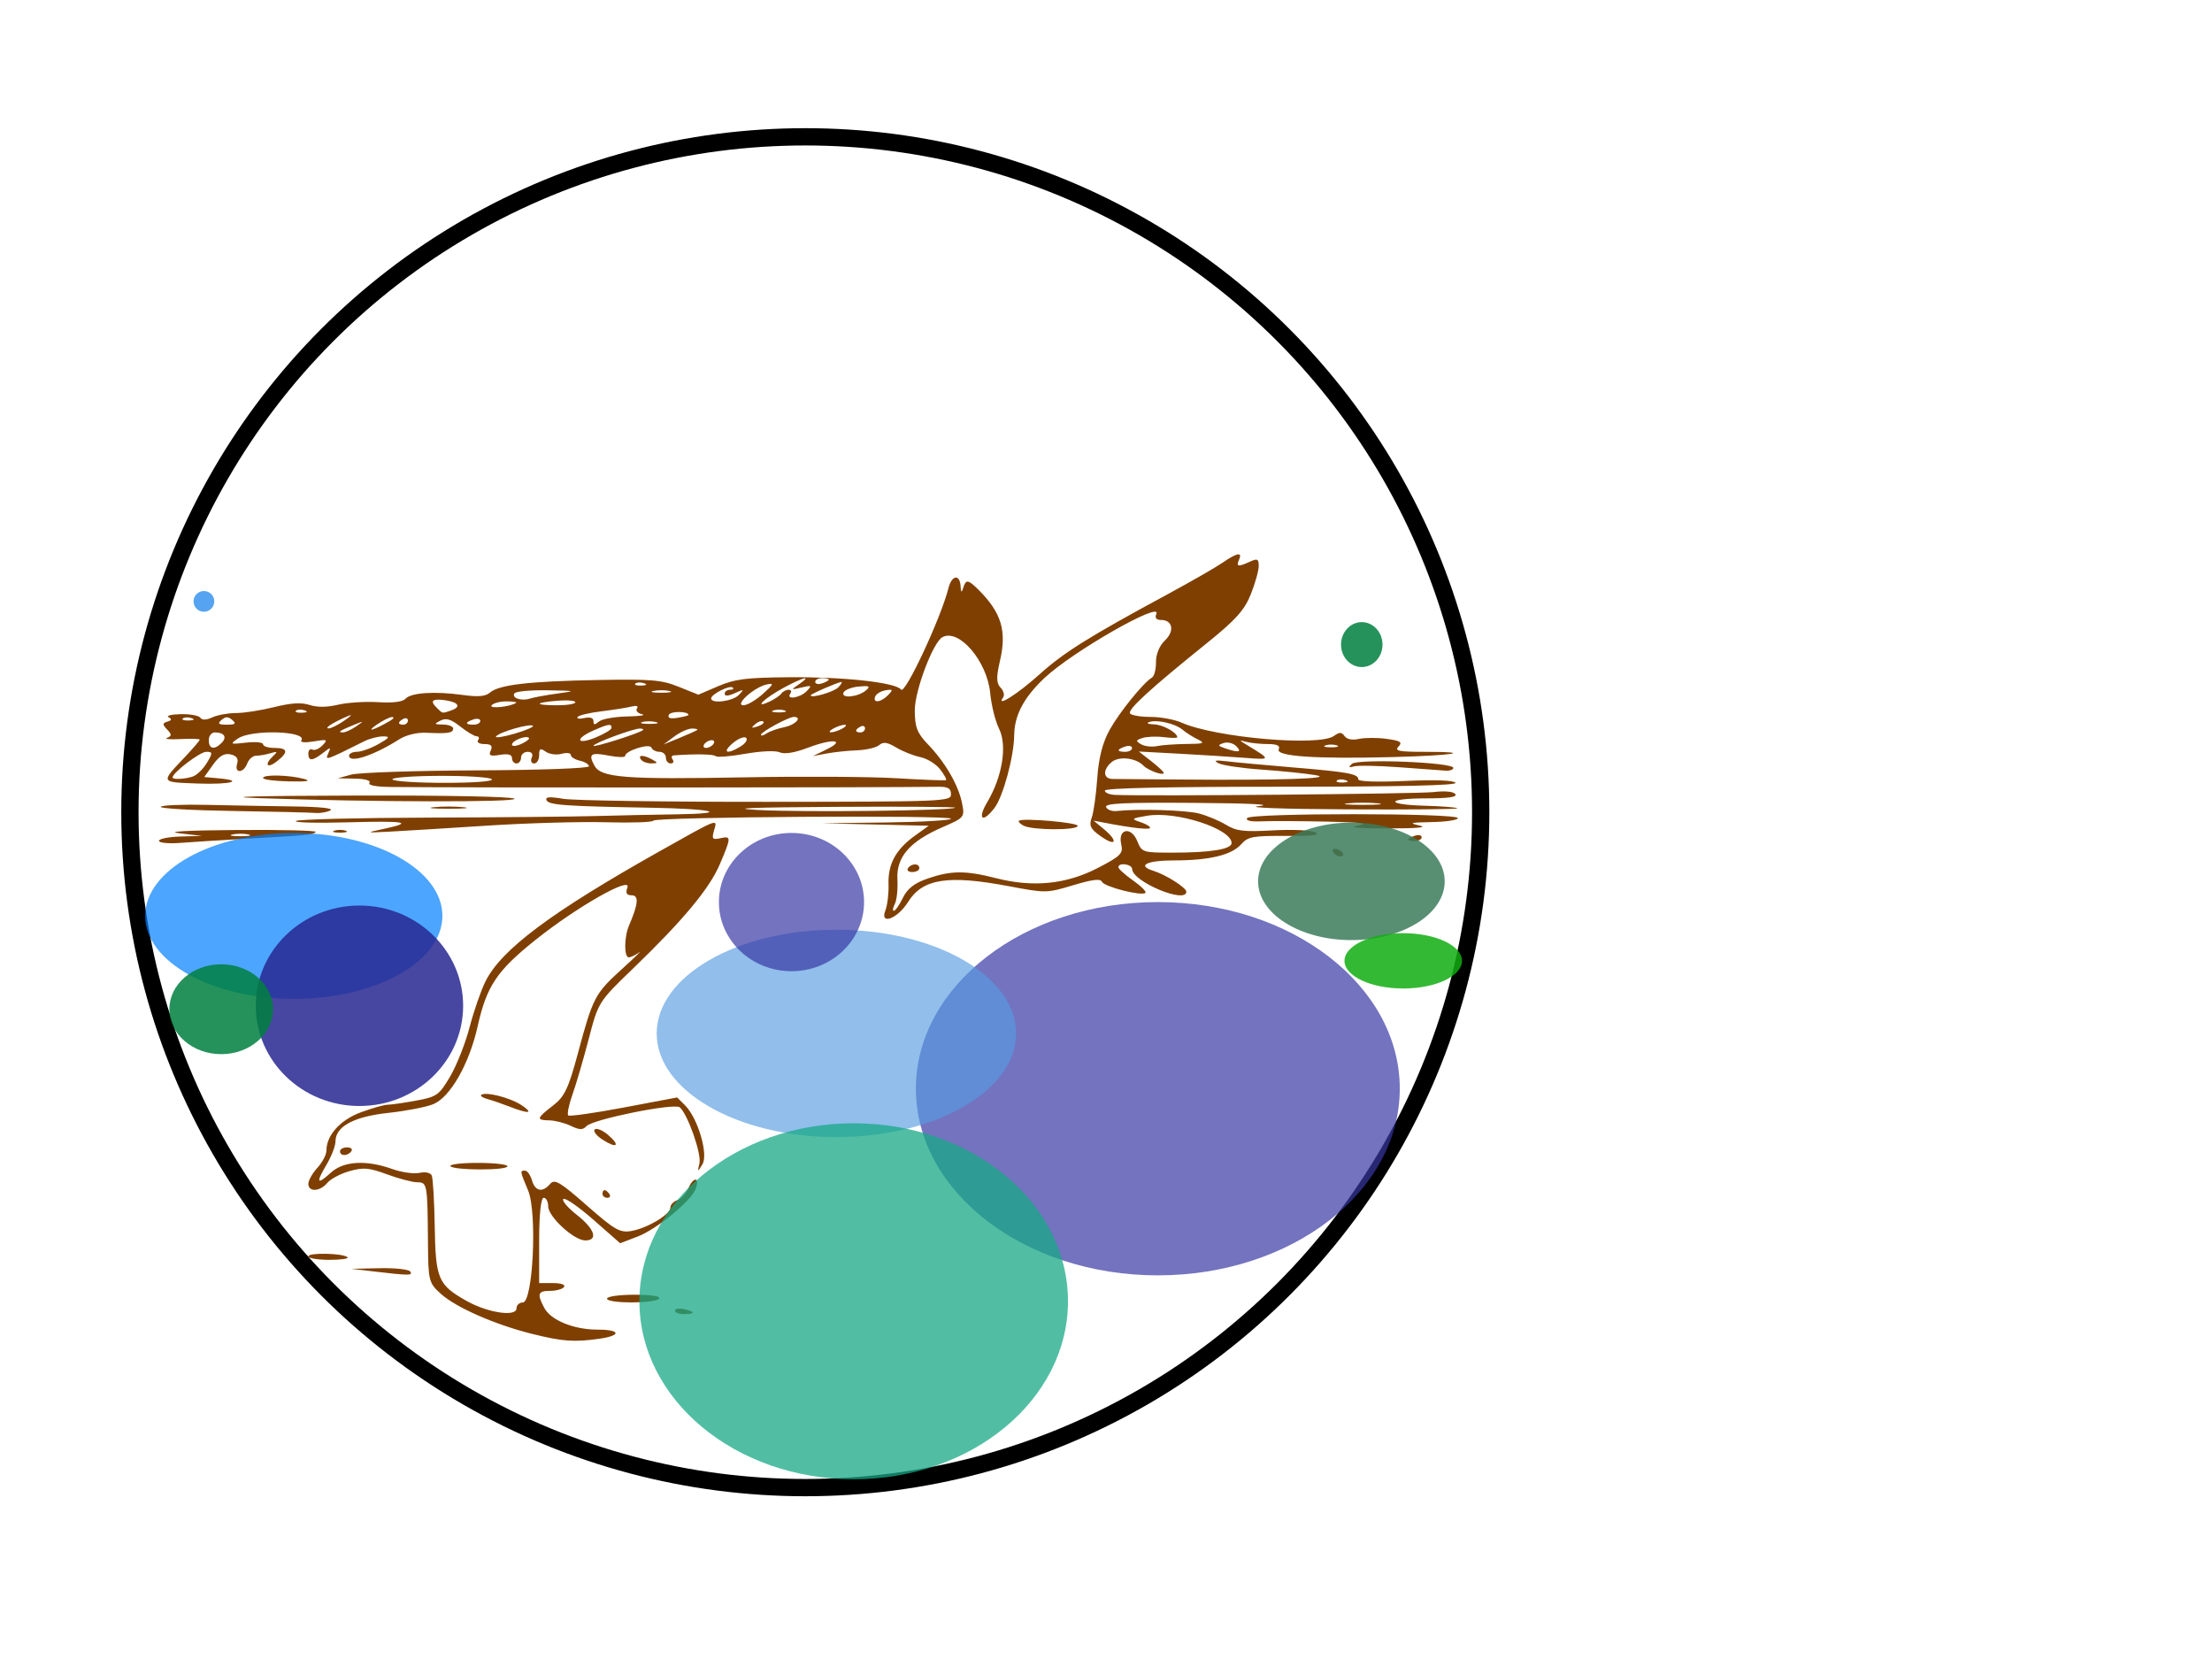 <?xml version="1.0"?><svg width="640" height="480" xmlns="http://www.w3.org/2000/svg" xmlns:xlink="http://www.w3.org/1999/xlink">
 <defs>
  <linearGradient id="linearGradient3168">
   <stop stop-color="#69afca" id="stop3170" offset="0"/>
   <stop stop-color="#0090c8" id="stop3172" offset="1"/>
  </linearGradient>
  <clipPath id="clipPath4229" clipPathUnits="userSpaceOnUse">
   <rect fill="url(#linearGradient4233)" stroke-width="0.7" stroke-miterlimit="4" id="rect4231" width="160" height="160" x="181.429" y="242.362"/>
  </clipPath>
  <linearGradient y2="0.174" x2="0.879" y1="0.174" x1="0.199" id="linearGradient4233" xlink:href="#linearGradient3168"/>
  <clipPath id="clipPath4235" clipPathUnits="userSpaceOnUse">
   <rect fill="url(#linearGradient4239)" stroke-width="0.7" stroke-miterlimit="4" id="rect4237" width="160" height="160" x="181.429" y="242.362"/>
  </clipPath>
  <linearGradient y2="0.174" x2="0.879" y1="0.174" x1="0.199" id="linearGradient4239" xlink:href="#linearGradient3168"/>
  <clipPath id="clipPath4241" clipPathUnits="userSpaceOnUse">
   <rect fill="url(#linearGradient4245)" stroke-width="0.7" stroke-miterlimit="4" id="rect4243" width="160" height="160" x="181.429" y="242.362"/>
  </clipPath>
  <linearGradient y2="0.174" x2="0.879" y1="0.174" x1="0.199" id="linearGradient4245" xlink:href="#linearGradient3168"/>
 </defs>
 <g>
  <title>Layer 1</title>
  <g id="layer1">
   <path stroke-width="4" fill="#7f3f00" id="path4263" d="m154.028,385.954c-10.749,-2.679 -22.018,-7.614 -26.438,-11.578c-3.524,-3.16 -3.683,-3.78 -3.765,-14.718c-0.13,-17.125 -0.211,-17.589 -3.079,-17.589c-1.381,0 -5.299,-1.024 -8.706,-2.276c-5.321,-1.954 -6.862,-2.089 -10.911,-0.95c-2.593,0.729 -5.485,2.258 -6.426,3.398c-2.099,2.543 -5.491,2.719 -5.491,0.286c0,-0.983 1.178,-3.07 2.619,-4.64c1.44,-1.569 2.619,-3.82 2.619,-5.001c0,-4.431 4.018,-8.882 10.003,-11.08c3.26,-1.197 6.733,-2.177 7.718,-2.177c0.985,0 4.686,-0.532 8.224,-1.182c5.982,-1.099 6.673,-1.591 9.86,-7.013c1.885,-3.207 4.413,-9.617 5.619,-14.246c1.205,-4.628 3.268,-10.582 4.584,-13.23c4.591,-9.238 18.937,-19.968 50.234,-37.574c17.463,-9.824 16.932,-9.62 15.904,-6.112c-0.715,2.44 -0.461,2.762 1.779,2.259c3.245,-0.727 3.241,-0.348 -0.085,7.469c-3.03,7.121 -10.661,16.288 -25.27,30.357c-9.813,9.45 -9.929,9.635 -12.674,20.197c-1.523,5.863 -3.642,13.113 -4.708,16.113c-1.066,2.999 -1.618,5.727 -1.227,6.062c0.391,0.335 7.642,-0.699 16.114,-2.297l15.403,-2.906l2.3,2.307c3.709,3.72 6.775,14.155 5.003,17.031c-1.435,2.329 -1.46,2.32 -0.855,-0.312c0.629,-2.734 -3.411,-14.21 -5.689,-16.162c-1.545,-1.324 -25.082,3.414 -26.995,5.433c-1.098,1.16 -1.973,1.141 -4.583,-0.097c-1.774,-0.842 -4.551,-1.548 -6.172,-1.57c-3.858,-0.052 -3.725,-0.594 1.042,-4.263c3.37,-2.594 4.488,-4.931 7.211,-15.08c4.351,-16.214 4.95,-17.361 12.77,-24.449c3.741,-3.39 5.947,-5.536 4.903,-4.769c-1.044,0.767 -2.37,1.395 -2.946,1.395c-1.386,0 -1.341,-5.904 0.07,-9.184c2.695,-6.264 2.919,-8.769 0.783,-8.769c-1.483,0 -1.839,-0.643 -1.244,-2.249c1.274,-3.439 -14.597,5.586 -26.452,15.043c-11.295,9.01 -14.263,13.424 -16.867,25.085c-2.433,10.895 -7.919,20.529 -12.841,22.551c-2.041,0.838 -7.876,1.972 -12.968,2.52c-10.05,1.081 -15.332,3.927 -15.332,8.258c0,1.305 -1.17,4.338 -2.599,6.741c-3.159,5.31 -2.775,5.985 1.294,2.273c3.655,-3.334 10.209,-3.717 17.698,-1.036c2.711,0.971 6.257,1.479 7.88,1.13c1.766,-0.38 3.205,-0.067 3.584,0.779c0.348,0.778 0.736,7.464 0.861,14.859c0.255,15.049 0.979,16.74 9.146,21.371c6.133,3.478 14.512,4.738 14.512,2.183c0,-0.932 0.813,-1.694 1.807,-1.694c2.977,0 4.224,-26.008 1.554,-32.4c-2.4,-5.745 -2.401,-5.75 -0.883,-5.75c0.642,0 1.537,1.262 1.989,2.805c0.937,3.2 3.062,3.62 5.263,1.04c1.292,-1.513 2.805,-0.624 10.62,6.243c8.022,7.049 9.558,7.933 12.825,7.384c4.628,-0.778 11.347,-4.786 11.347,-6.769c0,-0.818 0.893,-1.78 1.984,-2.139c1.091,-0.359 2.581,-1.998 3.31,-3.642c1.468,-3.308 3.262,-2.968 2.021,0.383c-1.278,3.451 -11.248,11.637 -16.739,13.743l-5.11,1.96l-7.745,-6.804c-4.26,-3.742 -8.167,-6.442 -8.682,-6.001c-0.515,0.441 1.232,2.505 3.883,4.585c5.176,4.062 6.285,7.407 2.457,7.407c-3.27,0 -10.732,-6.864 -10.732,-9.871c0,-1.359 -0.589,-2.471 -1.309,-2.471c-0.794,0 -1.309,4.862 -1.309,12.342l0,12.342l4.006,0c2.337,0 3.668,0.467 3.196,1.122c-0.445,0.617 -2.248,1.122 -4.006,1.122c-3.574,0 -3.873,0.866 -1.705,4.942c1.902,3.577 8.528,6.278 15.402,6.278c6.719,0 7.015,1.717 0.457,2.646c-7.214,1.022 -10.585,0.778 -19.314,-1.398zm41.247,-6.753c0,-0.559 1.178,-0.753 2.619,-0.43c3.357,0.752 3.357,1.447 0,1.447c-1.44,0 -2.619,-0.458 -2.619,-1.017zm-19.641,-3.471c0,-0.625 3.518,-1.122 7.934,-1.122c4.956,0 7.63,0.421 7.125,1.122c-1.056,1.464 -15.058,1.464 -15.058,0zm-67.435,-7.854l-6.547,-0.77l8.107,-0.176c4.459,-0.097 8.471,0.329 8.916,0.946c0.865,1.2 -0.266,1.2 -10.475,0zm-18.987,-4.372c0,-1.141 9.967,-0.926 11.332,0.244c0.489,0.419 -1.86,0.762 -5.221,0.762c-3.361,0 -6.111,-0.453 -6.111,-1.006zm85.113,-18.068c0,-1.438 0.927,-1.438 1.964,0c0.445,0.617 0.185,1.122 -0.577,1.122c-0.763,0 -1.387,-0.505 -1.387,-1.122zm-43.994,-8.032c-0.374,-0.519 3.184,-0.944 7.908,-0.944c4.724,0 8.589,0.436 8.589,0.969c0,1.248 -15.595,1.225 -16.496,-0.025zm-31.953,-4.31c0,-0.617 0.919,-1.122 2.041,-1.122c1.123,0 1.677,0.505 1.232,1.122c-1.047,1.452 -3.274,1.452 -3.274,0zm75.947,-3.366c-1.779,-1.15 -2.785,-2.476 -2.236,-2.947c0.549,-0.471 2.276,0.238 3.836,1.575c3.671,3.145 2.584,4.076 -1.6,1.371zm-26.843,-9.526c-2.161,-0.84 -5.044,-1.83 -6.407,-2.199c-1.363,-0.369 -2.194,-0.915 -1.846,-1.213c1.19,-1.019 8.333,0.775 11.569,2.906c3.753,2.471 2.305,2.692 -3.316,0.506zm108.704,-56.842c0.578,-1.451 0.979,-4.846 0.892,-7.545c-0.188,-5.818 2.099,-10.031 7.601,-13.998l4.026,-2.903l-15.436,-0.356l-15.436,-0.356l18.659,-0.241c10.263,-0.133 18.66,-0.62 18.66,-1.083c0.001,-1.098 -85.667,-0.538 -86.094,0.563c-0.179,0.462 -6.385,0.671 -13.79,0.464c-7.405,-0.207 -22.874,0.235 -34.374,0.982c-11.5,0.746 -24.151,1.523 -28.112,1.726c-7.005,0.359 -7.061,0.339 -2.042,-0.728c9.255,-1.968 6.9,-2.428 -10.04,-1.963c-9.166,0.252 -15.942,0.074 -15.058,-0.395c0.883,-0.47 18.105,-0.905 38.27,-0.969c20.165,-0.063 42.114,-0.27 48.776,-0.459c6.662,-0.189 16.924,-0.407 22.806,-0.484c16.234,-0.213 11.107,-1.597 -7.092,-1.915c-25.031,-0.437 -29.644,-0.77 -30.277,-2.182c-0.432,-0.964 0.868,-1.07 4.859,-0.396c2.997,0.506 29.46,0.899 58.807,0.875c51.975,-0.044 53.359,-0.101 53.359,-2.228c0,-1.646 -0.886,-2.171 -3.601,-2.133c-17.547,0.248 -136.218,0.291 -158.518,0.058c-4.282,-0.045 -6.641,-0.504 -6.142,-1.195c0.482,-0.668 -1.21,-1.161 -4.178,-1.218l-4.988,-0.096l3.928,-1.071c2.161,-0.589 18.512,-1.14 36.337,-1.223c18.668,-0.087 32.408,-0.588 32.408,-1.181c0,-0.566 -1.178,-1.294 -2.619,-1.617c-1.44,-0.323 -2.619,-1.067 -2.619,-1.654c0,-0.587 -1.207,-0.739 -2.682,-0.337c-1.475,0.401 -3.537,0.121 -4.583,-0.623c-1.561,-1.11 -1.901,-0.925 -1.901,1.029c0,1.31 -0.652,2.381 -1.45,2.381c-0.797,0 -1.11,-0.757 -0.696,-1.683c0.459,-1.025 0.002,-1.683 -1.169,-1.683c-1.058,0 -1.923,0.757 -1.923,1.683c0,0.926 -0.589,1.683 -1.309,1.683c-0.72,0 -1.309,-0.687 -1.309,-1.527c0,-1.049 -1.092,-1.349 -3.488,-0.956c-2.838,0.465 -3.334,0.227 -2.66,-1.278c0.601,-1.343 0.101,-1.849 -1.827,-1.849c-1.46,0 -2.291,-0.505 -1.846,-1.122c0.445,-0.617 0.271,-1.122 -0.386,-1.122c-0.658,0 -2.793,-1.269 -4.746,-2.82c-2.7,-2.144 -4.079,-2.556 -5.756,-1.717c-1.915,0.957 -1.817,1.107 0.741,1.137c1.62,0.019 2.946,0.539 2.946,1.156c0,1.288 -1.472,1.519 -7.771,1.22c-2.697,-0.128 -5.843,0.639 -7.857,1.915c-7.454,4.722 -14.489,7.014 -14.489,4.719c0,-0.617 1.031,-1.125 2.291,-1.129c1.26,-0.004 4.059,-1.011 6.22,-2.237c3.262,-1.851 3.484,-2.228 1.309,-2.22c-1.44,0.005 -3.868,0.633 -5.394,1.395c-11.276,5.631 -11.418,5.679 -10.454,3.526c0.851,-1.899 0.762,-1.906 -1.549,-0.113c-3.047,2.363 -4.209,2.405 -4.209,0.151c0,-0.962 0.522,-1.473 1.161,-1.134c0.639,0.338 1.964,-0.222 2.946,-1.245c1.616,-1.684 1.376,-1.79 -2.536,-1.127c-2.39,0.406 -4.003,0.292 -3.608,-0.254c1.996,-2.768 -14.432,-3.29 -18.336,-0.583c-2.397,1.661 -2.262,1.73 2.369,1.193c2.701,-0.313 4.91,-0.096 4.91,0.482c0,0.578 1.473,1.052 3.274,1.052c3.955,0 4.157,1.211 0.655,3.927c-2.839,2.202 -3.658,0.848 -0.982,-1.624c1.339,-1.237 1.201,-1.38 -0.762,-0.785c-1.319,0.399 -3.195,0.726 -4.167,0.726c-0.973,0 -2.143,1.01 -2.6,2.244c-1.063,2.869 -3.797,2.96 -2.924,0.097c0.449,-1.471 -0.147,-2.327 -1.892,-2.718c-1.843,-0.413 -3.249,0.413 -5.086,2.989l-2.538,3.56l3.929,0.352c8.059,0.721 3.572,1.879 -5.902,1.523c-10.834,-0.407 -10.713,-0.158 -3.683,-7.6c2.392,-2.532 4.348,-4.818 4.348,-5.079c0,-0.261 -2.504,-0.341 -5.565,-0.178c-3.061,0.163 -4.804,0.001 -3.874,-0.36c1.382,-0.537 1.382,-0.978 0,-2.413c-1.389,-1.442 -1.372,-1.849 0.094,-2.271c1.217,-0.351 1.326,-0.757 0.342,-1.279c-0.794,-0.42 0.759,-0.818 3.45,-0.883c2.691,-0.065 5.261,0.392 5.711,1.016c0.545,0.755 1.721,0.721 3.518,-0.103c1.485,-0.681 4.562,-1.238 6.839,-1.238c2.277,0 7.24,-0.772 11.029,-1.716c4.924,-1.227 7.844,-1.405 10.238,-0.625c2.202,0.718 5.021,0.696 8.232,-0.064c2.686,-0.635 7.892,-0.969 11.569,-0.742c4.362,0.269 7.141,-0.083 7.995,-1.014c1.603,-1.747 8.437,-2.188 16.544,-1.067c4.469,0.618 6.544,0.432 7.873,-0.707c2.632,-2.256 11.282,-3.259 31.233,-3.622c15.533,-0.283 18.367,-0.045 23.36,1.962l5.682,2.284l5.756,-2.463c4.831,-2.068 8.124,-2.483 20.506,-2.586c15.934,-0.132 30.908,1.522 32.392,3.58c1.131,1.568 11.575,-20.817 13.719,-29.404c0.928,-3.716 3.279,-4.093 3.491,-0.561c0.114,1.9 0.3,2.039 0.751,0.561c0.781,-2.56 1.436,-2.478 4.479,0.561c6.61,6.601 8.193,11.883 6.16,20.556c-1.083,4.621 -1.041,6.45 0.179,7.709c0.879,0.908 1.223,2.172 0.763,2.809c-2.247,3.116 4.122,-0.907 10.482,-6.621c7.131,-6.406 14.178,-10.815 37.049,-23.178c6.722,-3.633 13.878,-7.742 15.902,-9.131c4.279,-2.935 5.855,-3.212 4.793,-0.842c-0.889,1.986 -0.245,2.092 3.178,0.522c2.139,-0.981 2.533,-0.786 2.533,1.252c0,1.327 -1.031,5.006 -2.292,8.174c-1.829,4.598 -4.401,7.459 -12.746,14.176c-16.357,13.167 -22.98,19.229 -22.195,20.316c0.398,0.551 3.075,1.003 5.949,1.003c2.874,0 6.904,0.744 8.955,1.653c9.799,4.342 39.715,6.959 44.078,3.855c1.646,-1.171 2.219,-1.16 3.096,0.055c0.667,0.924 2.247,1.229 4.156,0.801c1.694,-0.38 5.298,-0.386 8.01,-0.015c3.985,0.546 4.644,0.97 3.441,2.212c-1.236,1.276 0.023,1.537 7.401,1.537c15.081,0 8.569,1.067 -9.315,1.527c-22.147,0.569 -33.66,-0.224 -32.75,-2.255c0.473,-1.057 -0.465,-1.516 -3.101,-1.516c-2.079,0 -4.859,-0.277 -6.179,-0.615c-2.318,-0.594 -2.318,-0.566 0.006,0.842c7.118,4.31 7.112,4.356 -0.441,3.765c-3.961,-0.31 -12.505,-0.849 -18.987,-1.199l-11.785,-0.635l3.601,2.794c1.98,1.537 3.601,3.055 3.601,3.374c0,0.938 -4.467,-0.667 -5.892,-2.117c-2.216,-2.254 -7.095,-2.774 -9.189,-0.98c-2.637,2.259 -2.449,4.869 0.35,4.87c1.26,0.001 9.952,0.072 19.314,0.158c28.903,0.266 45.34,-0.268 39.283,-1.277c-2.881,-0.48 -9.891,-1.198 -15.579,-1.597c-5.688,-0.399 -11.285,-1.224 -12.44,-1.833c-1.543,-0.815 -0.886,-0.962 2.484,-0.554c2.521,0.305 11.065,1.094 18.987,1.753c15.984,1.33 18.987,1.876 18.987,3.452c0,0.654 5.344,0.838 13.661,0.47c8.588,-0.38 13.965,-0.182 14.481,0.534c0.549,0.761 -16.1,1.137 -50.324,1.137c-33.224,0 -51.145,0.393 -51.145,1.122c0,0.617 1.326,1.177 2.946,1.245c9.7,0.404 87.68,-0.29 92.16,-0.82c3.298,-0.39 5.756,-0.16 6.297,0.59c0.611,0.847 -1.989,1.23 -8.356,1.23c-11.782,0 -12.151,1.81 -0.435,2.135c4.845,0.134 9.067,0.466 9.384,0.738c0.317,0.271 -14.106,0.411 -32.051,0.311c-18.6,-0.104 -29.53,-0.508 -25.425,-0.939c4.496,-0.472 -2.555,-0.825 -18.768,-0.939c-20.283,-0.143 -25.844,0.124 -25.393,1.22c0.318,0.771 1.692,1.281 3.055,1.133c6.241,-0.679 19.905,-0.271 23.751,0.71c2.338,0.596 5.873,2.067 7.857,3.268c3.054,1.85 5.133,2.098 13.582,1.625c5.514,-0.309 11.014,-0.062 12.297,0.554c1.676,0.804 -0.679,1.097 -8.479,1.053c-9.616,-0.053 -11.037,0.209 -12.957,2.39c-2.77,3.147 -9.197,4.696 -19.488,4.696c-7.916,0 -10.838,1.497 -5.901,3.023c3.562,1.101 9.493,4.868 9.493,6.03c0,3.6 -15.541,-2.876 -15.665,-6.528c-0.05,-1.471 -3.967,-2.022 -3.988,-0.561c-0.006,0.463 1.905,2.191 4.247,3.841c2.342,1.65 3.949,3.265 3.57,3.589c-1.145,0.981 -11.917,-1.763 -12.56,-3.201c-0.437,-0.977 -2.695,-0.71 -8.347,0.987c-7.661,2.3 -7.869,2.303 -18.601,0.279c-17.668,-3.331 -24.958,-2.185 -29.185,4.588c-3.05,4.887 -8.286,6.789 -6.526,2.372zm5.047,-3.586c1.325,-2.717 3.326,-4.266 7.246,-5.61c6.775,-2.323 10.867,-2.335 19.818,-0.057c10.656,2.712 20.245,1.737 29.349,-2.984c6.638,-3.442 7.378,-4.192 6.761,-6.849c-1.044,-4.492 2.864,-5.278 4.632,-0.932c1.334,3.28 1.563,3.355 10.239,3.355c11.008,0 17.058,-0.983 17.058,-2.771c0,-4.133 -15.935,-9.31 -24.366,-7.916c-4.595,0.76 -4.807,0.937 -2.15,1.802c1.62,0.528 2.946,1.284 2.946,1.681c0,0.666 -5.07,0.111 -13.094,-1.433l-3.274,-0.63l2.946,2.433c4.254,3.513 3.629,5.239 -0.778,2.151c-3.048,-2.136 -3.539,-3.119 -2.705,-5.415c0.561,-1.543 1.285,-6.691 1.61,-11.441c0.401,-5.866 1.557,-10.365 3.603,-14.025c2.865,-5.124 9.659,-13.513 12.237,-15.108c0.66,-0.409 1.179,-2.428 1.152,-4.488c-0.029,-2.219 1.017,-4.751 2.566,-6.213c2.876,-2.714 2.284,-5.948 -1.089,-5.948c-1.381,0 -1.873,-0.607 -1.382,-1.704c1.82,-4.064 -24.397,10.937 -32.43,18.556c-5.937,5.631 -8.628,10.738 -8.691,16.493c-0.067,6.192 -3.211,17.785 -5.709,21.052c-3.47,4.538 -5.028,3.255 -2.074,-1.708c4.349,-7.304 5.813,-16.345 3.428,-21.17c-1.095,-2.216 -2.256,-6.859 -2.58,-10.319c-0.863,-9.226 -8.997,-18.785 -13.815,-16.234c-2.702,1.431 -8.012,15.453 -8.012,21.157c0,4.868 0.671,6.601 3.821,9.876c4.975,5.172 8.801,11.768 9.846,16.975c0.821,4.088 0.715,4.22 -5.59,6.958c-9.535,4.14 -13.444,8.641 -13.101,15.081c0.153,2.866 -0.191,6.095 -0.763,7.175c-0.572,1.08 -0.691,1.964 -0.263,1.964c0.427,0 1.601,-1.689 2.607,-3.753zm1.479,-8.589c1.047,-1.452 3.274,-1.452 3.274,0c0,0.617 -0.919,1.122 -2.041,1.122c-1.123,0 -1.677,-0.505 -1.232,-1.122zm33.428,-12.299c-1.059,-0.574 -1.649,-1.218 -1.309,-1.43c1.342,-0.84 16.985,0.528 16.985,1.486c0,1.34 -13.186,1.293 -15.675,-0.056zm-19.788,-5.192c0.3,-0.254 -15.315,-0.364 -34.7,-0.245c-24.602,0.152 -31.291,0.427 -22.151,0.912c13.153,0.698 55.831,0.197 56.851,-0.667zm122.213,-1.274c-2.341,-0.249 -6.171,-0.249 -8.511,0c-2.341,0.249 -0.426,0.453 4.256,0.453c4.681,0 6.596,-0.204 4.256,-0.453zm-256.259,-6.958c-0.412,-0.571 -7.212,-1.013 -15.112,-0.982c-7.9,0.031 -14.045,0.498 -13.655,1.038c0.39,0.54 7.19,0.982 15.112,0.982c8.49,0 14.096,-0.426 13.655,-1.038zm129.733,-2.836c-1.187,-1.552 -3.771,-3.156 -5.742,-3.565c-1.971,-0.408 -5.113,-1.657 -6.98,-2.774c-2.611,-1.562 -3.753,-1.725 -4.943,-0.706c-0.851,0.729 -3.742,1.408 -6.425,1.508c-2.683,0.101 -6.646,0.517 -8.806,0.926l-3.928,0.743l3.928,-1.924c5.754,-2.818 1.789,-3.211 -5.298,-0.524c-3.954,1.499 -6.834,1.972 -8.246,1.353c-1.26,-0.552 -5.462,-0.367 -10.026,0.44c-4.321,0.764 -8.151,1.066 -8.511,0.67c-0.531,-0.584 -6.052,-0.678 -12.189,-0.208c-0.583,0.045 -0.695,0.586 -0.25,1.203c0.445,0.617 0.185,1.122 -0.577,1.122c-0.763,0 -1.387,-0.757 -1.387,-1.683c0,-0.926 -0.835,-1.683 -1.855,-1.683c-1.02,0 -2.067,-0.545 -2.327,-1.212c-0.518,-1.332 -7.603,0.901 -7.603,2.396c0,0.453 -2.033,0.431 -4.517,-0.049c-5.453,-1.054 -6.203,-0.579 -4.411,2.791c1.909,3.59 8.593,4.11 44.283,3.444c16.204,-0.303 35.649,-0.179 43.211,0.275c7.562,0.454 13.976,0.702 14.254,0.552c0.278,-0.15 -0.466,-1.543 -1.653,-3.095zm-86.583,-2.858c-1.024,-1.42 0.709,-1.42 3.274,0c1.693,0.937 1.658,1.09 -0.25,1.105c-1.218,0.009 -2.578,-0.488 -3.023,-1.105zm203.861,5.966c-0.945,-0.324 -2.075,-0.284 -2.51,0.089c-0.435,0.373 0.338,0.638 1.719,0.589c1.525,-0.054 1.836,-0.32 0.791,-0.678zm-333.553,-1.053c1.166,-0.383 2.997,-2.151 4.069,-3.927c1.761,-2.919 1.744,-3.23 -0.178,-3.23c-1.793,0 -9.725,6.046 -9.725,7.412c0,0.677 3.459,0.526 5.834,-0.255zm158.574,-8.749c1.397,-0.875 2.082,-1.983 1.523,-2.462c-0.559,-0.479 -2.309,0.237 -3.89,1.591c-3.203,2.745 -1.578,3.343 2.367,0.871zm113.19,0.505c0,-0.598 -0.884,-0.796 -1.964,-0.441c-2.515,0.827 -2.515,1.528 0,1.528c1.08,0 1.964,-0.489 1.964,-1.087zm30.181,-0.53c-0.861,-0.889 -2.511,-1.306 -3.666,-0.926c-1.811,0.595 -1.752,0.807 0.423,1.537c3.953,1.327 4.94,1.141 3.242,-0.612zm-293.547,-1.011c1.602,-1.654 0.707,-2.982 -2.011,-2.982c-0.96,0 -1.746,1.01 -1.746,2.244c0,2.589 1.65,2.913 3.757,0.738zm88.857,-1.417c-0.916,-0.785 -4.883,0.807 -4.883,1.96c0,0.573 1.228,0.478 2.731,-0.211c1.502,-0.689 2.47,-1.476 2.152,-1.749zm32.982,-2.221c0.3,-0.257 -0.093,-0.467 -0.874,-0.467c-1.947,0 -13.421,4.269 -13.421,4.993c0,0.575 13.229,-3.614 14.295,-4.526zm20.405,4.021c0.445,-0.617 0.22,-1.122 -0.5,-1.122c-0.72,0 -1.674,0.505 -2.119,1.122c-0.445,0.617 -0.22,1.122 0.5,1.122c0.72,0 1.674,-0.505 2.119,-1.122zm136.835,-0.019c5.107,-0.043 5.543,-0.222 3.274,-1.345c-1.44,-0.713 -3.397,-1.959 -4.347,-2.769c-2.12,-1.807 -7.382,-3.024 -9.673,-2.236c-0.931,0.32 -0.325,0.622 1.347,0.671c2.617,0.076 6.781,2.373 6.781,3.741c0,0.246 -1.76,0.225 -3.912,-0.045c-2.152,-0.271 -4.934,-0.156 -6.183,0.255c-1.947,0.64 -1.996,0.9 -0.343,1.823c1.06,0.592 3.106,0.824 4.546,0.516c1.44,-0.308 5.27,-0.583 8.511,-0.61zm43.538,0.398c-0.9,-0.311 -2.373,-0.311 -3.274,0c-0.9,0.311 -0.164,0.566 1.637,0.566c1.8,0 2.537,-0.255 1.637,-0.566zm-209.835,-5.075c0,-1.289 -0.9,-1.153 -5.303,0.798c-5.478,2.428 -4.818,4.252 0.72,1.989c2.521,-1.03 4.583,-2.284 4.583,-2.787zm24.77,0.626c0.3,-0.23 -0.371,-0.418 -1.492,-0.418c-1.121,0 -3.428,1.035 -5.129,2.3l-3.091,2.3l4.583,-1.881c2.521,-1.035 4.829,-2.069 5.129,-2.3zm-47.526,-1.217c-0.857,-0.735 -9.758,1.828 -10.652,3.067c-0.39,0.54 1.991,0.194 5.29,-0.769c3.299,-0.963 5.712,-1.998 5.361,-2.298zm72.842,0.371c3.169,-0.649 5.219,-2.945 2.619,-2.934c-1.502,0.006 -9.493,4.355 -9.493,5.166c0,0.393 0.737,0.218 1.637,-0.39c0.9,-0.608 3.257,-1.436 5.238,-1.842zm-123.991,-0.195c2.397,-1.645 2.355,-1.669 -0.732,-0.409c-4.008,1.636 -4.751,2.154 -3.087,2.154c0.703,0 2.421,-0.785 3.819,-1.745zm9.744,-1.566c1.08,-0.628 1.375,-1.139 0.655,-1.135c-0.72,0.004 -2.783,1.04 -4.583,2.302c-3.2,2.243 -0.614,1.474 3.928,-1.168zm130.942,2.189c1.08,-0.598 1.375,-1.088 0.655,-1.088c-0.72,0 -2.193,0.489 -3.274,1.088c-1.08,0.598 -1.375,1.088 -0.655,1.088c0.72,0 2.193,-0.489 3.274,-1.088zm6.547,-0.066c0,-0.654 -0.589,-0.876 -1.309,-0.495c-1.678,0.889 -1.678,1.683 0,1.683c0.72,0 1.309,-0.535 1.309,-1.188zm-150.584,-2.278c2.174,-1.524 2.394,-1.905 0.655,-1.135c-4.271,1.891 -6.639,3.445 -5.238,3.437c0.72,-0.004 2.783,-1.04 4.583,-2.302zm121.156,0.317c-0.403,-0.345 -1.46,-0.001 -2.348,0.766c-1.284,1.108 -1.133,1.237 0.733,0.628c1.291,-0.421 2.018,-1.049 1.615,-1.394zm-153.63,-0.441c-1.222,-1.047 -1.92,-1.047 -3.143,0c-1.222,1.047 -0.873,1.346 1.571,1.346c2.444,0 2.793,-0.299 1.571,-1.346zm50.806,0.158c0,-0.654 -0.589,-0.876 -1.309,-0.495c-1.678,0.889 -1.678,1.683 0,1.683c0.72,0 1.309,-0.535 1.309,-1.188zm20.951,0.101c0,-0.598 -0.884,-0.796 -1.964,-0.441c-2.515,0.827 -2.515,1.528 0,1.528c1.08,0 1.964,-0.489 1.964,-1.087zm42.491,-1.287c3.637,-0.072 5.574,-0.362 4.305,-0.646c-1.269,-0.284 -1.932,-1.037 -1.473,-1.673c0.509,-0.706 -0.124,-0.916 -1.621,-0.54c-1.351,0.34 -5.262,0.957 -8.691,1.372c-3.43,0.415 -6.524,1.154 -6.876,1.642c-0.352,0.488 0.539,0.624 1.98,0.301c1.641,-0.368 2.621,-0.035 2.621,0.89c0,1.149 0.349,1.178 1.571,0.131c0.864,-0.741 4.547,-1.405 8.184,-1.477zm8.224,1.597c-1.274,-0.284 -3.042,-0.266 -3.928,0.042c-0.887,0.307 0.156,0.54 2.316,0.517c2.161,-0.023 2.886,-0.274 1.612,-0.559zm-134.273,-1.111c-0.945,-0.324 -2.075,-0.284 -2.51,0.089c-0.435,0.373 0.338,0.638 1.719,0.589c1.525,-0.054 1.836,-0.32 0.791,-0.678zm143.791,-0.917c0,-1.113 -5.192,-1.16 -5.688,-0.051c-0.42,0.938 0.398,1.217 2.534,0.867c1.735,-0.284 3.154,-0.651 3.154,-0.816zm-111.056,-1.328c-0.945,-0.324 -2.075,-0.284 -2.51,0.089c-0.435,0.373 0.338,0.638 1.719,0.589c1.525,-0.054 1.836,-0.32 0.791,-0.678zm42.204,0.085c3.054,-1.004 2.52,-2.35 -1.172,-2.955c-3.982,-0.652 -4.951,0.026 -2.898,2.03c1.877,1.832 1.543,1.756 4.07,0.925zm96.677,-0.062c-0.9,-0.311 -2.373,-0.311 -3.274,0c-0.9,0.311 -0.164,0.566 1.637,0.566c1.8,0 2.537,-0.255 1.637,-0.566zm-77.693,-2.22c0.3,-0.222 -0.991,-0.403 -2.869,-0.403c-1.878,0 -3.793,0.525 -4.256,1.167c-0.762,1.056 5.582,0.376 7.125,-0.764zm17.132,-0.152c0,-0.479 -2.357,-0.679 -5.238,-0.443c-6.748,0.551 -6.748,1.314 0,1.314c2.881,0 5.238,-0.392 5.238,-0.871zm54.266,-2.428c3.183,-2.847 3.322,-3.217 1.012,-2.699c-3.593,0.805 -9.349,5.999 -6.648,5.999c1.071,0 3.607,-1.485 5.636,-3.299zm5.317,-0.073c0.443,-0.614 1.394,-1.116 2.114,-1.116c0.72,0 0.945,0.505 0.5,1.122c-1.36,1.886 2.833,1.246 4.74,-0.723c1.597,-1.649 1.44,-1.762 -1.476,-1.064c-3.135,0.75 -3.163,0.712 -0.722,-0.96c3.898,-2.67 1.285,-2.068 -4.422,1.018c-5.623,3.041 -8.945,6.235 -4.243,4.079c1.487,-0.682 3.066,-1.742 3.509,-2.356zm-64.821,-0.016c5.635,-0.765 5.51,-0.807 -2.869,-0.95c-4.819,-0.082 -9.094,0.312 -9.501,0.876c-0.968,1.342 2.004,2.341 4.514,1.518c1.08,-0.354 4.616,-1.004 7.857,-1.444zm52.544,0.4c1.63,-1.693 1.522,-1.741 -1.149,-0.522c-1.893,0.864 -2.946,0.93 -2.946,0.184c0,-0.639 0.687,-1.162 1.528,-1.162c0.84,0 1.192,-0.287 0.782,-0.639c-0.893,-0.765 -6.238,1.936 -6.238,3.153c0,1.629 6.238,0.841 8.024,-1.015zm43.169,0.054c1.519,-1.568 1.423,-1.757 -0.713,-1.403c-1.358,0.225 -2.714,1.041 -3.014,1.812c-0.778,2.002 1.65,1.735 3.727,-0.41zm-14.409,-2.239c0.83,-0.857 1.234,-1.559 0.896,-1.559c-0.886,0 -8.873,3.469 -8.873,3.854c0,0.956 6.693,-0.97 7.977,-2.295zm8.081,0.808c1.298,-1.136 0.86,-1.345 -2.208,-1.051c-2.105,0.202 -4.07,1.001 -4.368,1.777c-0.688,1.795 4.329,1.241 6.576,-0.726zm-56.978,0.226c-1.26,-0.282 -3.323,-0.282 -4.583,0c-1.26,0.282 -0.229,0.513 2.291,0.513c2.521,0 3.552,-0.231 2.291,-0.513zm-7.284,-2.237c-0.945,-0.324 -2.075,-0.284 -2.51,0.089c-0.435,0.373 0.338,0.638 1.719,0.589c1.525,-0.054 1.836,-0.32 0.791,-0.678zm53.441,-1.037c0,-0.243 -0.884,-0.441 -1.964,-0.441c-1.08,0 -1.964,0.489 -1.964,1.087c0,0.598 0.884,0.796 1.964,0.441c1.08,-0.355 1.964,-0.844 1.964,-1.087zm146.001,50.051c-0.445,-0.617 -0.22,-1.122 0.5,-1.122c0.72,0 1.674,0.505 2.119,1.122c0.445,0.617 0.22,1.122 -0.5,1.122c-0.72,0 -1.674,-0.505 -2.119,-1.122zm-339.796,-3.419c0,-0.588 2.799,-1.148 6.22,-1.245l6.22,-0.176l-6.547,-0.769c-4.135,-0.486 2.095,-0.834 16.913,-0.946c12.903,-0.097 23.06,0.167 22.57,0.586c-0.94,0.806 -2.414,0.945 -21.152,2.003c-6.482,0.366 -14.584,0.879 -18.005,1.141c-3.457,0.264 -6.22,0.001 -6.22,-0.593zm25.861,-1.843c-1.26,-0.282 -3.323,-0.282 -4.583,0c-1.26,0.282 -0.229,0.513 2.291,0.513c2.521,0 3.552,-0.231 2.291,-0.513zm335.54,1.455c0,-0.243 0.884,-0.732 1.964,-1.087c1.08,-0.355 1.964,-0.157 1.964,0.441c0,0.598 -0.884,1.087 -1.964,1.087c-1.08,0 -1.964,-0.198 -1.964,-0.441zm-310.661,-2.546c0.9,-0.311 2.373,-0.311 3.274,0c0.9,0.311 0.164,0.566 -1.637,0.566c-1.8,0 -2.537,-0.255 -1.637,-0.566zm296.257,-1.501c3.29,-0.593 0.704,-0.911 -9.166,-1.126c-7.562,-0.165 -16.015,-0.201 -18.786,-0.08c-3.231,0.141 -4.733,-0.202 -4.189,-0.956c1.072,-1.486 60.948,-1.47 60.948,0.017c0,0.562 -3.388,1.082 -7.529,1.155c-6.197,0.109 -6.834,0.284 -3.601,0.989c2.565,0.559 -0.616,0.851 -9.166,0.842c-8.922,-0.01 -11.634,-0.278 -8.511,-0.842zm-325.776,-4.206c-11.734,-0.186 -21.055,-0.726 -20.714,-1.2c0.342,-0.474 6.398,-0.727 13.457,-0.562c7.06,0.165 18.369,0.37 25.132,0.457c7.55,0.097 11.601,0.535 10.497,1.134c-0.99,0.537 -2.978,0.872 -4.418,0.743c-1.44,-0.128 -12.22,-0.386 -23.954,-0.572zm58.326,-1.094c2.341,-0.249 6.171,-0.249 8.511,0c2.341,0.249 0.426,0.453 -4.256,0.453c-4.681,0 -6.596,-0.204 -4.256,-0.453zm-50.74,-2.614c-11.117,-0.39 -0.794,-0.667 27.816,-0.747c26.637,-0.074 45.804,0.304 46.242,0.912c0.776,1.076 -41.389,0.982 -74.058,-0.165zm1.312,-5.831c-0.003,-1.061 7.447,-0.9 11.783,0.253c2.313,0.616 1.066,0.83 -4.253,0.73c-4.14,-0.078 -7.528,-0.52 -7.529,-0.983zm328.687,-3.112c-6.109,-0.454 -12.001,-0.56 -13.094,-0.235c-1.477,0.439 -1.621,0.249 -0.558,-0.743c1.661,-1.55 29.342,-0.447 29.342,1.169c0,0.526 -1.031,0.884 -2.291,0.796c-1.26,-0.089 -7.289,-0.533 -13.398,-0.987z"/>
  </g>
  <circle id="svg_1" r="195.412" cy="235" cx="233" stroke-width="5" stroke="#000000" fill="none"/>
  <path id="svg_4" d="m38,280" opacity="0.5" stroke-linecap="null" stroke-linejoin="null" stroke-dasharray="null" stroke-width="5" stroke="#000000" fill="none"/>
  <ellipse opacity="0.7" ry="54" rx="70" id="svg_5" cy="315" cx="335" stroke-linecap="null" stroke-linejoin="null" stroke-dasharray="null" stroke-width="0" stroke="#000000" fill="#3838a5"/>
  <ellipse id="svg_6" cy="328" cx="286" stroke-linecap="null" stroke-linejoin="null" stroke-dasharray="null" stroke-width="5" stroke="#000000" fill="none"/>
  <ellipse id="svg_7" cy="328" cx="286" stroke-linecap="null" stroke-linejoin="null" stroke-dasharray="null" stroke-width="5" stroke="#000000" fill="none"/>
  <ellipse id="svg_8" cy="314" cx="300" stroke-linecap="null" stroke-linejoin="null" stroke-dasharray="null" stroke-width="0" stroke="#000000" fill="#1a7a7a"/>
  <ellipse id="svg_9" cy="304" cx="362" stroke-linecap="null" stroke-linejoin="null" stroke-dasharray="null" stroke-width="0" stroke="#000000" fill="#1a7a7a"/>
  <ellipse opacity="0.65" ry="30" rx="52" id="svg_10" cy="299" cx="242" stroke-linecap="null" stroke-linejoin="null" stroke-dasharray="null" stroke-width="0" stroke="#000000" fill="#579be0"/>
  <ellipse opacity="0.75" ry="51.5" rx="62" id="svg_11" cy="376.5" cx="247" stroke-linecap="null" stroke-linejoin="null" stroke-dasharray="null" stroke-width="0" stroke="#000000" fill="#17a886"/>
  <ellipse rx="20" id="svg_12" cy="384" cx="246" stroke-linecap="null" stroke-linejoin="null" stroke-dasharray="null" stroke-width="5" stroke="#000000" fill="none"/>
  <ellipse ry="24" rx="43" id="svg_13" cy="265" cx="85" opacity="0.7" stroke-linecap="null" stroke-linejoin="null" stroke-dasharray="null" stroke-width="0" stroke="#000000" fill="#007fff"/>
  <ellipse id="svg_14" cy="248" cx="64" opacity="0.7" stroke-linecap="null" stroke-linejoin="null" stroke-dasharray="null" stroke-width="0" stroke="#000000" fill="#3838a5"/>
  <ellipse id="svg_15" cy="246" cx="52" opacity="0.7" stroke-linecap="null" stroke-linejoin="null" stroke-dasharray="null" stroke-width="0" stroke="#000000" fill="#3838a5"/>
  <ellipse id="svg_16" cy="264" cx="19" opacity="0.7" stroke-linecap="null" stroke-linejoin="null" stroke-dasharray="null" stroke-width="0" stroke="#000000" fill="#3838a5"/>
  <ellipse ry="1" id="svg_17" cy="249" cx="24" opacity="0.7" stroke-linecap="null" stroke-linejoin="null" stroke-dasharray="null" stroke-width="0" stroke="#000000" fill="#3838a5"/>
  <ellipse ry="20" rx="21" id="svg_18" cy="261" cx="229" opacity="0.7" stroke-linecap="null" stroke-linejoin="null" stroke-dasharray="null" stroke-width="0" stroke="#000000" fill="#3838a5"/>
  <ellipse id="svg_19" cy="255" cx="39" opacity="0.7" stroke-linecap="null" stroke-linejoin="null" stroke-dasharray="null" stroke-width="0" stroke="#000000" fill="#3838a5"/>
  <ellipse id="svg_20" cy="248" cx="38" opacity="0.7" stroke-linecap="null" stroke-linejoin="null" stroke-dasharray="null" stroke-width="0" stroke="#000000" fill="#3838a5"/>
  <ellipse id="svg_21" cy="243" cx="10" opacity="0.7" stroke-linecap="null" stroke-linejoin="null" stroke-dasharray="null" stroke-width="0" stroke="#000000" fill="#3838a5"/>
  <ellipse ry="29" rx="30" id="svg_22" cy="291" cx="104" opacity="0.85" stroke-linecap="null" stroke-linejoin="null" stroke-dasharray="null" stroke-width="0" stroke="#000000" fill="#272791"/>
  <ellipse id="svg_23" cy="284" cx="55" opacity="0.7" stroke-linecap="null" stroke-linejoin="null" stroke-dasharray="null" stroke-width="5" stroke="#000000" fill="none"/>
  <ellipse id="svg_24" cy="271" cx="66" opacity="0.7" stroke-linecap="null" stroke-linejoin="null" stroke-dasharray="null" stroke-width="5" stroke="#000000" fill="none"/>
  <ellipse ry="13" rx="15" id="svg_25" cy="292" cx="64" opacity="0.85" stroke-linecap="null" stroke-linejoin="null" stroke-dasharray="null" stroke-width="0" stroke="#000000" fill="#007f3f"/>
  <ellipse ry="17" rx="27" id="svg_26" cy="255" cx="391" opacity="0.85" stroke-linecap="null" stroke-linejoin="null" stroke-dasharray="null" stroke-width="0" stroke="#000000" fill="#3b7c5b"/>
  <ellipse ry="6.5" rx="6" id="svg_27" cy="186.5" cx="394" opacity="0.85" stroke-linecap="null" stroke-linejoin="null" stroke-dasharray="null" stroke-width="0" stroke="#000000" fill="#007f3f"/>
  <ellipse ry="8" rx="17" id="svg_28" cy="278" cx="406" opacity="0.85" stroke-linecap="null" stroke-linejoin="null" stroke-dasharray="null" stroke-width="0" stroke="#000000" fill="#11ad11"/>
  <ellipse id="svg_29" cy="258" cx="385" opacity="0.85" stroke-linecap="null" stroke-linejoin="null" stroke-dasharray="null" stroke-width="0" stroke="#000000" fill="#007f3f"/>
  <ellipse id="svg_30" cy="254" cx="385" opacity="0.85" stroke-linecap="null" stroke-linejoin="null" stroke-dasharray="null" stroke-width="0" stroke="#000000" fill="#007f3f"/>
  <ellipse id="svg_31" cy="254" cx="385" opacity="0.85" stroke-linecap="null" stroke-linejoin="null" stroke-dasharray="null" stroke-width="0" stroke="#000000" fill="#007f3f"/>
  <ellipse ry="3" rx="3" id="svg_32" cy="174" cx="59" opacity="0.85" stroke-linecap="null" stroke-linejoin="null" stroke-dasharray="null" stroke-width="0" stroke="#000000" fill="#3994ef"/>
  <ellipse id="svg_33" cy="168" cx="57" opacity="0.85" stroke-linecap="null" stroke-linejoin="null" stroke-dasharray="null" stroke-width="0" stroke="#000000" fill="#56aaff"/>
  <ellipse id="svg_34" cy="176" cx="59" opacity="0.85" stroke-linecap="null" stroke-linejoin="null" stroke-dasharray="null" stroke-width="0" stroke="#000000" fill="#56aaff"/>
  <ellipse id="svg_35" cy="176" cx="59" opacity="0.85" stroke-linecap="null" stroke-linejoin="null" stroke-dasharray="null" stroke-width="0" stroke="#000000" fill="#56aaff"/>
 </g>
</svg>